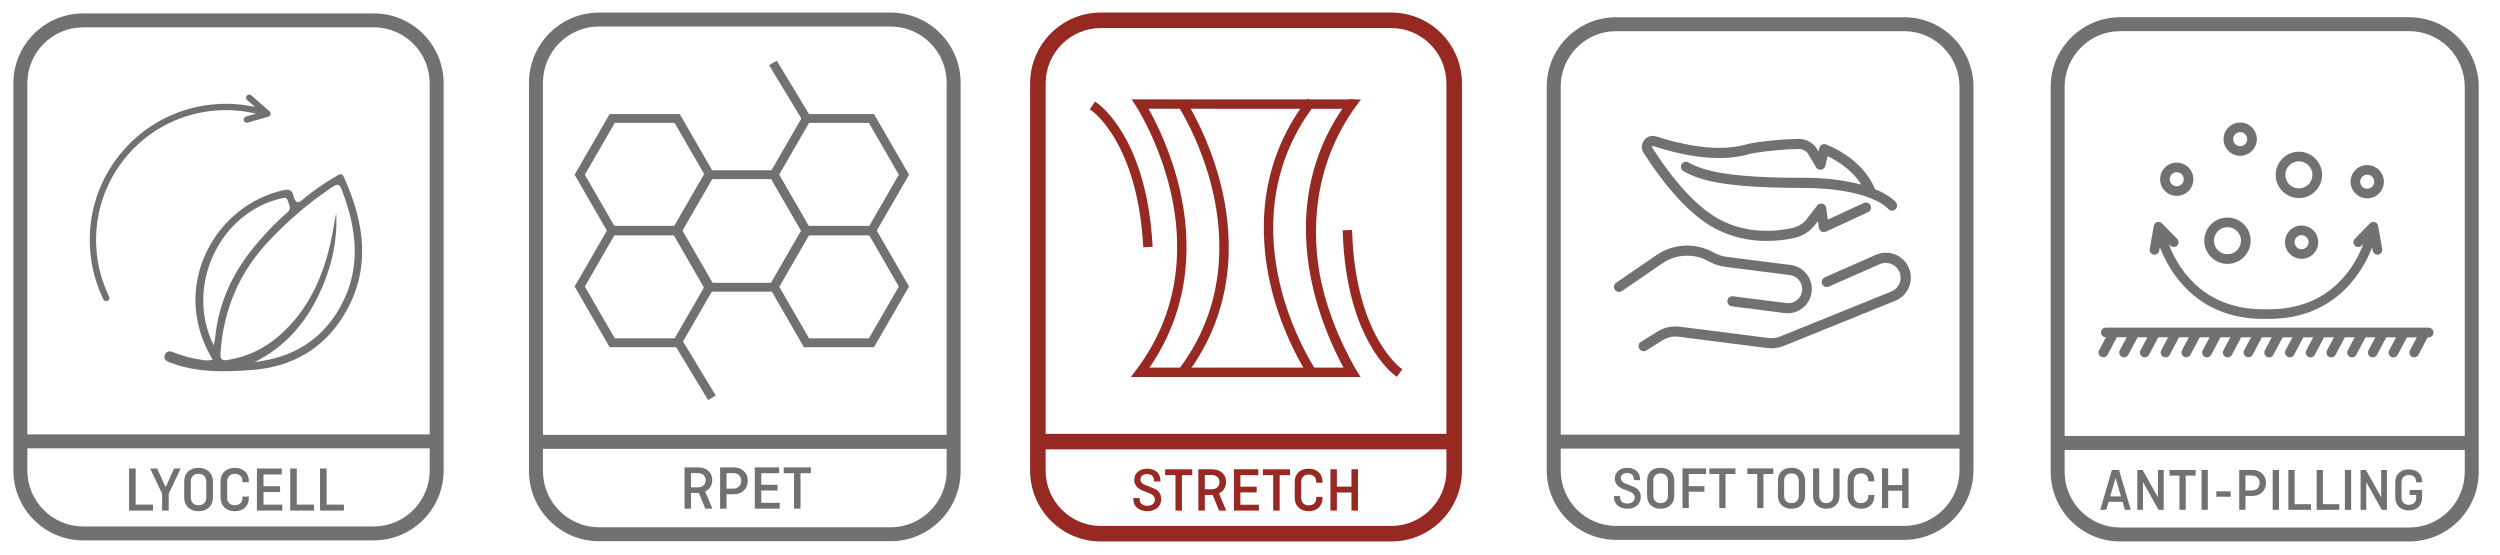 <?xml version="1.0" encoding="UTF-8"?>
<svg xmlns="http://www.w3.org/2000/svg" id="Camada_1" data-name="Camada 1" viewBox="0 0 4868.42 1080">
  <defs>
    <style>
      .cls-1 {
        fill: #962922;
      }

      .cls-2 {
        fill: #717171;
      }
    </style>
  </defs>
  <path class="cls-2" d="M1194.74,445.37h121.36l60.7-105.09-60.7-105.13h-121.36l-60.66,105.13,60.66,105.09ZM1321.24,454.25h-131.63l-65.8-113.98,65.8-113.98h131.63l65.8,113.98-65.8,113.98Z"></path>
  <path class="cls-2" d="M1197.16,441.21h116.55l58.29-100.95-58.29-100.95h-116.55l-58.25,100.95,58.25,100.95ZM1318.52,449.54h-126.18l-63.11-109.28,63.11-109.28h126.18l63.11,109.28-63.11,109.28ZM1192.02,450.06h126.81l63.39-109.79-63.39-109.79h-126.81l-63.39,109.79,63.39,109.79ZM1323.65,458.43h-136.45l-68.21-118.17,68.21-118.17h136.45l68.25,118.17-68.25,118.17Z"></path>
  <path class="cls-2" d="M1573.09,445.37h121.36l60.7-105.09-60.7-105.13h-121.36l-60.66,105.13,60.66,105.09ZM1699.59,454.25h-131.63l-65.8-113.98,65.8-113.98h131.63l65.8,113.98-65.8,113.98Z"></path>
  <path class="cls-2" d="M1575.51,441.21h116.55l58.25-100.95-58.25-100.95h-116.55l-58.25,100.95,58.25,100.95ZM1696.87,449.54h-126.18l-63.11-109.28,63.11-109.28h126.18l63.11,109.28-63.11,109.28ZM1570.37,450.06h126.81l63.39-109.79-63.39-109.79h-126.81l-63.39,109.79,63.39,109.79ZM1702,458.43h-136.45l-68.21-118.17,68.21-118.17h136.45l68.25,118.17-68.25,118.17Z"></path>
  <path class="cls-2" d="M1194.74,663.08h121.36l60.7-105.09-60.7-105.13h-121.36l-60.66,105.13,60.66,105.09ZM1321.24,671.97h-131.63l-65.8-113.98,65.8-113.98h131.63l65.8,113.98-65.8,113.98Z"></path>
  <path class="cls-2" d="M1197.16,658.89h116.55l58.29-100.91-58.29-100.95h-116.55l-58.25,100.95,58.25,100.91ZM1318.52,667.26h-126.18l-63.11-109.28,63.11-109.28h126.18l63.11,109.28-63.11,109.28ZM1192.02,667.78h126.81l63.39-109.79-63.39-109.79h-126.81l-63.39,109.79,63.39,109.79ZM1323.65,676.15h-136.45l-68.21-118.17,68.21-118.17h136.45l68.25,118.17-68.25,118.17Z"></path>
  <path class="cls-2" d="M1573.09,663.08h121.36l60.7-105.09-60.7-105.13h-121.36l-60.66,105.13,60.66,105.09ZM1699.59,671.97h-131.63l-65.8-113.98,65.8-113.98h131.63l65.8,113.98-65.8,113.98Z"></path>
  <path class="cls-2" d="M1575.51,658.89h116.55l58.25-100.91-58.25-100.95h-116.55l-58.25,100.95,58.25,100.91ZM1696.87,667.26h-126.18l-63.11-109.28,63.11-109.28h126.18l63.11,109.28-63.11,109.28ZM1570.37,667.78h126.81l63.39-109.79-63.39-109.79h-126.81l-63.39,109.79,63.39,109.79ZM1702,676.15h-136.45l-68.21-118.17,68.21-118.17h136.45l68.25,118.17-68.25,118.17Z"></path>
  <path class="cls-2" d="M1383.01,554.91h121.36l60.7-105.09-60.7-105.13h-121.36l-60.66,105.13,60.66,105.09ZM1509.51,563.8h-131.63l-65.8-113.98,65.8-113.98h131.63l65.8,113.98-65.8,113.98Z"></path>
  <path class="cls-2" d="M1385.42,550.75h116.55l58.25-100.95-58.25-100.95h-116.55l-58.25,100.95,58.25,100.95ZM1506.79,559.09h-126.18l-63.11-109.28,63.11-109.28h126.18l63.11,109.28-63.11,109.28ZM1380.29,559.6h126.81l63.39-109.79-63.39-109.79h-126.81l-63.39,109.79,63.39,109.79ZM1511.92,567.97h-136.45l-68.21-118.17,68.21-118.17h136.45l68.21,118.17-68.21,118.17Z"></path>
  <polygon class="cls-2" points="1566.73 233.01 1503.5 128.4 1511.09 123.81 1574.36 228.43 1566.73 233.01"></polygon>
  <path class="cls-2" d="M1509.24,129.83l58.92,97.43.43-.24-58.92-97.47-.43.28ZM1565.32,238.75l-67.57-111.77,14.77-8.93,67.57,111.77-14.77,8.93Z"></path>
  <polygon class="cls-2" points="1380.4 773.33 1317.17 668.72 1324.76 664.13 1388.02 768.75 1380.4 773.33"></polygon>
  <path class="cls-2" d="M1322.91,670.14l58.92,97.43.43-.24-58.92-97.47-.43.28ZM1378.99,779.07l-67.57-111.77,14.77-8.93,67.57,111.77-14.77,8.93Z"></path>
  <g>
    <path class="cls-2" d="M1734.38,1053.93h-567.94c-75.15,0-136.3-61.32-136.3-136.69V161.16c0-75.36,61.15-136.69,136.3-136.69h567.94c75.15,0,136.3,61.32,136.3,136.69v756.09c0,75.36-61.15,136.69-136.3,136.69ZM1166.44,51.62c-60.17,0-109.11,49.14-109.11,109.53v756.09c0,60.4,48.94,109.53,109.11,109.53h567.94c60.17,0,109.11-49.14,109.11-109.53V161.16c0-60.4-48.94-109.53-109.11-109.53h-567.94Z"></path>
    <path class="cls-2" d="M1358.52,921.3h-12.84v27.76h12.84c4.82,0,8.65-1.3,11.45-3.87s4.23-6,4.23-10.31-1.42-7.46-4.23-9.91c-2.8-2.45-6.63-3.67-11.45-3.67M1387.27,990.53h-13.82l-12.56-30.57c-.43.08-1.11.12-2.09.12h-13.11v30.45h-12.6v-80.37h26.54c8.06,0,14.65,2.25,19.75,6.71,5.09,4.5,7.66,10.47,7.66,17.89,0,5.13-1.22,9.64-3.67,13.51-2.45,3.87-5.85,6.79-10.15,8.73l14.06,33.53Z"></path>
    <path class="cls-2" d="M1427.74,921.3h-12.84v30.21h12.84c4.74,0,8.53-1.42,11.37-4.23,2.88-2.8,4.3-6.52,4.3-11.06s-1.42-8.21-4.3-10.9c-2.84-2.69-6.63-4.03-11.37-4.03M1402.31,990.53v-80.37h26.42c8.02,0,14.57,2.37,19.75,7.15,5.21,4.78,7.78,10.98,7.78,18.64s-2.57,14.45-7.7,19.27c-5.13,4.86-11.73,7.31-19.83,7.31h-13.82v28h-12.6Z"></path>
  </g>
  <polygon class="cls-2" points="1514.13 955.18 1482.45 955.18 1482.45 979.15 1518.39 979.15 1518.39 990.52 1469.86 990.52 1469.86 910.15 1517.29 910.15 1517.29 921.53 1482.45 921.53 1482.45 944.04 1514.13 944.04 1514.13 955.18"></polygon>
  <polygon class="cls-2" points="1526.23 921.53 1526.23 910.16 1578.96 910.16 1578.96 921.53 1558.9 921.53 1558.9 990.53 1546.3 990.53 1546.3 921.53 1526.23 921.53"></polygon>
  <rect class="cls-2" x="1034.23" y="846.94" width="826.92" height="27.15"></rect>
  <g>
    <path class="cls-2" d="M728.04,1052.31H161.97c-74.96,0-135.93-61.13-135.93-136.3V162.35c0-75.13,60.98-136.26,135.93-136.26h566.07c74.94,0,135.91,61.13,135.91,136.26v753.66c0,75.17-60.98,136.3-135.91,136.3ZM53.23,873.09v42.93c0,60.17,48.77,109.15,108.74,109.15h566.07c59.95,0,108.72-48.98,108.72-109.15v-42.93H53.23ZM53.23,845.94h783.53V162.35c0-60.17-48.77-109.11-108.72-109.11H161.97c-59.97,0-108.74,48.94-108.74,109.11v683.58Z"></path>
    <path class="cls-2" d="M662.32,598.3c-36.29,64.85-93.76,98.5-166.43,106.67,63.35-31.12,104.54-82.27,131.59-145.57,19.67-45.93,30.02-94.19,27.25-144.59-3.99,18.56-6.44,37.4-10.58,55.92-15.84,71.05-44.94,134.91-101.22,183.61-27.96,24.21-60.15,39.81-96.88,46.21-13.19,2.33-17.73,1.11-16.59-14.53,6-83.21,36.33-155.25,93.64-216.23,37.44-39.89,78.47-75.24,124.01-105.49,9.12-6.04,13.47-7.5,18.29,5.02,29.74,76.93,39.06,153.67-3.08,228.99M416.16,672.51c-56.83-115.28,11.37-259.28,132.82-286.49,5.65-1.22,9.72-1.54,11.41,4.9,2.01,7.82,8.77,14.93-1.3,23.34-20.22,16.86-38.11,36.26-55.49,56.08-46.8,53.36-77.01,114.22-84.36,185.5-.51,4.86-1.74,9.64-3.08,16.67M669.67,344.79c-3.95-8.77-8.65-5.49-14.18-2.21-22.71,13.43-44.75,27.96-64.81,45.14-9.44,8.1-14.42,9.32-18.44-4.3-2.33-7.9-4.5-16.35-17.81-13.55-110.62,23.3-186.96,130.96-171.92,242.57,4.23,31.44,15.24,60.23,31.52,87.87-8.89,3-16.39,1.03-23.7,0-18.56-2.57-36.49-7.62-53.87-14.69-6.28-2.49-12.24-1.94-15.21,5.09-2.57,6.04.08,10.86,5.65,13.66,3.91,1.97,8.21,3.12,12.36,4.54,49.53,17.06,101.03,15.36,151.7,11.53,76.74-5.81,139.1-40.64,179.26-107.58,53.36-88.82,39.81-178.75-.55-268.08"></path>
  </g>
  <polygon class="cls-2" points="264.22 912.37 264.22 982.67 297.86 982.67 297.86 994.28 251.38 994.28 251.38 912.37 264.22 912.37"></polygon>
  <polygon class="cls-2" points="292.38 912.37 306.09 912.37 322.56 948.74 338.87 912.37 351.86 912.37 328.56 961.34 328.56 994.28 315.68 994.28 315.68 961.46 292.38 912.37"></polygon>
  <g>
    <path class="cls-2" d="M371.56,937.92v30.81c0,4.54,1.3,8.25,3.99,11.02,2.65,2.8,6.36,4.19,11.1,4.19s8.41-1.38,11.1-4.19c2.65-2.76,3.99-6.48,3.99-11.02v-30.81c0-4.58-1.34-8.25-3.99-11.02-2.69-2.8-6.36-4.19-11.1-4.19s-8.45,1.38-11.1,4.19c-2.69,2.76-3.99,6.44-3.99,11.02M414.68,937.92v30.81c0,8.14-2.57,14.65-7.74,19.51-5.13,4.86-11.93,7.27-20.3,7.27s-15.17-2.41-20.26-7.27c-5.13-4.86-7.66-11.37-7.66-19.51v-30.81c0-8.29,2.45-14.85,7.42-19.63,4.94-4.78,11.77-7.19,20.5-7.19s15.17,2.45,20.3,7.31c5.17,4.86,7.74,11.37,7.74,19.51"></path>
    <path class="cls-2" d="M472.16,967.09h12.48v2.37c0,7.98-2.53,14.34-7.54,19.04-5.06,4.66-11.65,7.03-19.79,7.03s-15.01-2.45-20.14-7.31c-5.09-4.86-7.66-11.37-7.66-19.51v-30.81c0-8.29,2.49-14.85,7.42-19.63,4.94-4.78,11.73-7.15,20.38-7.15,8.14,0,14.73,2.33,19.79,7.03,5.02,4.7,7.54,11.06,7.54,19v1.9h-12.48v-2.01c0-4.3-1.34-7.78-3.99-10.39-2.65-2.65-6.36-3.95-11.1-3.95s-8.18,1.42-10.78,4.19c-2.61,2.8-3.95,6.48-3.95,11.02v30.81c0,4.58,1.34,8.25,3.95,11.02,2.61,2.8,6.2,4.19,10.78,4.19s8.45-1.3,11.1-3.91c2.65-2.61,3.99-6.08,3.99-10.43v-2.49Z"></path>
  </g>
  <polygon class="cls-2" points="545.46 958.24 513.15 958.24 513.15 982.69 549.8 982.69 549.8 994.26 500.31 994.26 500.31 912.35 548.69 912.35 548.69 923.96 513.15 923.96 513.15 946.91 545.46 946.91 545.46 958.24"></polygon>
  <polygon class="cls-2" points="577.99 912.37 577.99 982.67 611.63 982.67 611.63 994.28 565.15 994.28 565.15 912.37 577.99 912.37"></polygon>
  <polygon class="cls-2" points="636.07 912.37 636.07 982.67 669.72 982.67 669.72 994.28 623.24 994.28 623.24 912.37 636.07 912.37"></polygon>
  <g>
    <path class="cls-2" d="M524.6,216.44l-35.31-30.84c-2.57-2.21-6.4-1.97-8.65.59-2.25,2.53-2.01,6.44.55,8.69l15.28,13.35c-24.53-5.33-49.68-7.15-74.56-5.45-67.61,4.54-133.61,34.91-181.71,89.97-48.14,55.05-69.39,124.52-64.85,192.18,2.29,33.81,11.02,67.18,26.07,98.14,1.46,3.08,5.17,4.34,8.25,2.84,3.08-1.46,4.34-5.17,2.84-8.25-14.34-29.5-22.67-61.33-24.84-93.6-4.34-64.49,15.88-130.61,61.81-183.17,45.93-52.57,108.77-81.52,173.26-85.86,25.28-1.7,50.79.43,75.63,6.32l-19.39,5.65c-3.24.95-5.09,4.34-4.19,7.62.99,3.24,4.38,5.09,7.62,4.19l39.61-11.49c6.16-1.62,5.96-8.25,2.57-10.86"></path>
    <path class="cls-2" d="M3708.16,1051.27h-561.21c-74.36,0-134.87-60.67-134.87-135.26V168.83c0-74.59,60.51-135.26,134.87-135.26h561.21c74.38,0,134.89,60.67,134.89,135.26v747.18c0,74.59-60.51,135.26-134.89,135.26ZM3039.27,873.55v42.46c0,59.59,48.31,108.11,107.68,108.11h561.21c59.4,0,107.7-48.52,107.7-108.11v-42.46h-776.59ZM3039.27,846.4h776.59V168.83c0-59.59-48.31-108.11-107.7-108.11h-561.21c-59.38,0-107.68,48.52-107.68,108.11v677.57Z"></path>
    <path class="cls-2" d="M3193.82,934.94h-12.01v-2.13c0-3.44-1.15-6.28-3.48-8.45-2.33-2.21-5.45-3.32-9.36-3.32s-7.03.95-9.24,2.8c-2.25,1.9-3.36,4.34-3.36,7.35,0,2.09.67,4.03,2.01,5.81,1.34,1.82,3.36,3.2,5.96,4.15l11.61,4.66c2.17.87,4.07,1.62,5.61,2.25,1.58.63,3.28,1.58,5.17,2.84,1.86,1.3,3.32,2.65,4.42,4.07,1.11,1.46,2.09,3.24,2.88,5.41.79,2.17,1.19,4.58,1.19,7.19,0,6.91-2.37,12.48-7.15,16.75-4.74,4.23-10.94,6.36-18.64,6.36s-14.22-2.01-19.08-6.08c-4.9-4.03-7.31-9.48-7.31-16.31v-2.25h11.89v2.73c0,3.51,1.26,6.4,3.75,8.53,2.53,2.17,5.96,3.24,10.39,3.24s7.98-1.07,10.47-3.24c2.53-2.13,3.79-4.98,3.79-8.41,0-5.41-3.55-9.44-10.62-12.01l-11.41-4.42c-11.06-4.27-16.63-11.1-16.63-20.58,0-6.04,2.25-11.02,6.67-15.01,4.42-3.95,10.31-5.92,17.61-5.92s13.47,2.01,18.01,6.04c4.54,4.07,6.83,9.48,6.83,16.31v1.66Z"></path>
    <path class="cls-2" d="M3219.61,936.24v29.11c0,4.3,1.26,7.78,3.79,10.43,2.49,2.61,6,3.91,10.47,3.91s7.98-1.3,10.47-3.91c2.53-2.65,3.79-6.12,3.79-10.43v-29.11c0-4.3-1.26-7.78-3.79-10.43-2.49-2.65-6-3.95-10.47-3.95s-7.98,1.3-10.47,3.95c-2.53,2.65-3.79,6.12-3.79,10.43M3260.37,936.24v29.11c0,7.66-2.45,13.82-7.31,18.4-4.86,4.62-11.26,6.91-19.19,6.91s-14.3-2.29-19.15-6.91c-4.82-4.58-7.23-10.74-7.23-18.4v-29.11c0-7.86,2.33-14.02,6.99-18.56,4.7-4.5,11.14-6.75,19.39-6.75s14.34,2.29,19.19,6.87,7.31,10.74,7.31,18.44"></path>
  </g>
  <polygon class="cls-2" points="3319.14 957.56 3288.62 957.56 3288.62 989.47 3276.49 989.47 3276.49 912.1 3322.22 912.1 3322.22 923.04 3288.62 923.04 3288.62 946.74 3319.14 946.74 3319.14 957.56"></polygon>
  <polygon class="cls-2" points="3328.8 923.05 3328.8 912.11 3379.55 912.11 3379.55 923.05 3360.24 923.05 3360.24 989.48 3348.11 989.48 3348.11 923.05 3328.8 923.05"></polygon>
  <polygon class="cls-2" points="3402.65 923.05 3402.65 912.11 3453.4 912.11 3453.4 923.05 3434.09 923.05 3434.09 989.48 3421.96 989.48 3421.96 923.05 3402.65 923.05"></polygon>
  <g>
    <path class="cls-2" d="M3474.38,936.24v29.11c0,4.3,1.26,7.78,3.79,10.43,2.49,2.61,6,3.91,10.47,3.91s7.98-1.3,10.47-3.91c2.53-2.65,3.79-6.12,3.79-10.43v-29.11c0-4.3-1.26-7.78-3.79-10.43-2.49-2.65-6-3.95-10.47-3.95s-7.98,1.3-10.47,3.95c-2.53,2.65-3.79,6.12-3.79,10.43M3515.14,936.24v29.11c0,7.66-2.45,13.82-7.31,18.4-4.86,4.62-11.26,6.91-19.19,6.91s-14.34-2.29-19.15-6.91c-4.82-4.58-7.23-10.74-7.23-18.4v-29.11c0-7.86,2.33-14.02,6.99-18.56,4.7-4.5,11.14-6.75,19.39-6.75s14.34,2.29,19.19,6.87,7.31,10.74,7.31,18.44"></path>
    <path class="cls-2" d="M3570.14,912.09h12.12v53.24c0,7.7-2.37,13.82-7.11,18.44-4.78,4.58-10.98,6.87-18.68,6.87s-13.9-2.29-18.68-6.87c-4.74-4.62-7.11-10.74-7.11-18.44v-53.24h12.12v53.24c0,4.3,1.22,7.78,3.59,10.43,2.41,2.65,5.77,3.95,10.07,3.95s7.58-1.3,10.03-3.95c2.41-2.65,3.63-6.12,3.63-10.43v-53.24Z"></path>
    <path class="cls-2" d="M3638.22,963.8h11.77v2.25c0,7.54-2.37,13.51-7.11,17.97-4.78,4.42-10.98,6.63-18.68,6.63s-14.18-2.29-19.04-6.87c-4.82-4.62-7.23-10.74-7.23-18.44v-29.11c0-7.86,2.33-14.02,6.99-18.52,4.7-4.54,11.1-6.79,19.27-6.79,7.7,0,13.9,2.21,18.68,6.63,4.74,4.46,7.11,10.47,7.11,17.97v1.78h-11.77v-1.9c0-4.07-1.26-7.35-3.79-9.83-2.49-2.45-6-3.71-10.47-3.71s-7.7,1.34-10.19,3.95c-2.45,2.65-3.71,6.12-3.71,10.43v29.11c0,4.3,1.26,7.78,3.71,10.43,2.49,2.65,5.88,3.95,10.19,3.95s7.98-1.26,10.47-3.71c2.53-2.49,3.79-5.77,3.79-9.83v-2.37Z"></path>
  </g>
  <polygon class="cls-2" points="3716.54 912.09 3716.54 989.46 3704.3 989.46 3704.3 955.57 3676.97 955.57 3676.97 989.46 3664.85 989.46 3664.85 912.09 3676.97 912.09 3676.97 944.6 3704.3 944.6 3704.3 912.09 3716.54 912.09"></polygon>
  <g>
    <path class="cls-2" d="M3288.62,316.52c-4.58-2.96-10.66-1.66-13.63,2.92-2.96,4.58-1.62,10.66,2.92,13.63.32.2.63.36.95.51,29.38,16.82,77.61,32.35,230.09,32.35,132.58,0,167.06,39.69,167.81,40.56,3.4,4.27,9.6,4.98,13.86,1.58,4.15-3.32,4.94-9.36,1.74-13.63-.75-1.03-11.1-13.94-41.07-26.18-24.49-60.98-92.61-86.02-95.54-87.04-5.13-1.82-10.74.83-12.6,5.96-.12.28-.2.59-.28.91l-1.66,6.63-2.05-3.48c-7.35-12.6-20.73-20.5-35.31-20.85-29.46.51-58.85,3.04-87.95,7.62-6.32.95-12.6,2.33-18.8,4.11-58.1,15.52-132.54-3.67-171.68-16.47-11.18-3.75-23.3,2.25-27.09,13.43-2.05,6.12-1.22,12.88,2.25,18.33,26.15,41.35,79.07,115.48,139.06,147.47,31.16,16.27,65.88,24.6,101.03,24.25,18.05,0,36.1-1.94,53.75-5.81,14.26-3.16,27.17-10.7,36.97-21.56.16-.16.28-.36.43-.51l8.33-10.7,1.86,12.99c.79,5.37,5.77,9.12,11.14,8.33.99-.12,1.94-.39,2.84-.83,22.27-10.51,81.08-37.6,81.67-37.87,4.98-2.21,7.23-8.02,5.02-12.99s-8.02-7.23-12.99-5.02c-.08.04-.2.08-.28.12-.47.24-43.25,19.9-69.79,32.31l-3.28-22.75c-.75-5.37-5.73-9.12-11.14-8.37-2.53.36-4.82,1.7-6.36,3.71l-22.39,28.67c-6.99,7.66-16.19,12.99-26.34,15.24-29.11,6.36-86.22,12.68-141.23-16.59-56.04-29.86-106.55-100.91-131.71-140.64-.47-.59-.43-1.38.08-1.94.43-.63,1.26-.87,1.94-.51,50.43,16.47,123.1,32.74,182.98,16.78,5.41-1.58,10.9-2.76,16.47-3.67,28.04-4.34,56.36-6.83,84.71-7.42,7.78.2,14.85,4.38,18.8,11.1l14.26,24.41c2.76,4.7,8.77,6.28,13.47,3.55,2.29-1.34,3.95-3.55,4.62-6.12l4.7-18.88c15.92,7.62,46.84,25.43,65.48,55.25-37.8-9.48-76.7-13.9-115.68-13.15-148.34,0-194.63-15.05-220.38-29.74"></path>
    <path class="cls-2" d="M3652.73,496.32l-99.25,43.76c-4.98,2.21-7.23,8.02-5.02,12.99,2.17,4.98,8.02,7.23,12.99,5.06l99.21-43.8c13.94-6.08,30.25-.36,37.28,13.11,7.39,14.14,1.9,31.6-12.24,38.98-.83.43-1.66.83-2.53,1.18l-216.54,87.64c-7.23,2.92-15.13,3.95-22.91,2.96l-172.86-22.04c-14.93-1.86-30.02,1.42-42.77,9.32l-32.58,20.26c-4.62,2.84-6.04,8.93-3.2,13.55,2.88,4.62,8.97,6.04,13.59,3.2l32.58-20.26c8.93-5.53,19.47-7.82,29.9-6.52l172.86,22.04c11.14,1.38,22.43-.08,32.82-4.27l216.51-87.68c24.92-9.99,37.05-38.27,27.05-63.19-9.99-24.88-38.27-37.01-63.19-27.01-.59.24-1.15.47-1.7.71"></path>
    <path class="cls-2" d="M3327.84,509.06c9.95,5.61,20.89,9.2,32.23,10.62l124.56,15.88c15.13,1.38,26.22,14.77,24.84,29.9-1.38,15.13-14.77,26.26-29.9,24.84-.63-.04-1.26-.12-1.9-.24l-102.72-13.03c-5.37-.75-10.35,3.04-11.06,8.41-.75,5.41,3.04,10.35,8.41,11.1h.16l102.72,13.11c2.01.24,4.03.36,6.08.36,26.07-.04,47.12-21.25,47.04-47.31-.04-23.7-17.69-43.68-41.19-46.68l-124.56-15.84c-8.81-1.15-17.34-3.95-25.08-8.29-35.19-19.9-78.63-17.93-111.89,5.02l-78.28,53.63c-4.46,3.08-5.61,9.24-2.53,13.7,3.08,4.5,9.24,5.65,13.7,2.57l78.28-53.63c27.05-18.72,62.44-20.3,91.07-4.11"></path>
    <path class="cls-2" d="M4691.71,1054.4h-562.98c-74.59,0-135.28-60.82-135.28-135.61V169.18c0-74.78,60.69-135.64,135.28-135.64h562.98c74.59,0,135.28,60.86,135.28,135.64v749.61c0,74.78-60.69,135.61-135.28,135.61ZM4020.64,876.13v42.66c0,59.78,48.48,108.45,108.09,108.45h562.98c59.61,0,108.09-48.67,108.09-108.45v-42.66h-779.16ZM4020.64,848.98h779.16V169.18c0-59.82-48.48-108.49-108.09-108.49h-562.98c-59.61,0-108.09,48.67-108.09,108.49v679.8Z"></path>
  </g>
  <path class="cls-2" d="M4119.83,930.66l-10.47,36.06h20.93l-10.47-36.06ZM4101.79,992.82h-11.85l22.75-77.64h13.86l22.83,77.64h-11.49l-4.54-15.6h-27.05l-4.5,15.6Z"></path>
  <polygon class="cls-2" points="4213.5 915.2 4213.5 992.84 4203.47 992.84 4173.21 938.93 4173.21 992.84 4162.12 992.84 4162.12 915.2 4172.46 915.2 4202.28 968.28 4202.28 915.2 4213.5 915.2"></polygon>
  <polygon class="cls-2" points="4224.84 926.19 4224.84 915.21 4275.75 915.21 4275.75 926.19 4256.4 926.19 4256.4 992.81 4244.24 992.81 4244.24 926.19 4224.84 926.19"></polygon>
  <rect class="cls-2" x="4287.25" y="915.16" width="12.16" height="77.64"></rect>
  <rect class="cls-2" x="4315.96" y="956.79" width="27.96" height="10.51"></rect>
  <path class="cls-2" d="M4385.16,925.96h-12.4v29.19h12.4c4.58,0,8.25-1.38,11.02-4.07,2.73-2.73,4.11-6.28,4.11-10.7s-1.38-7.94-4.11-10.51c-2.76-2.61-6.44-3.91-11.02-3.91M4360.6,992.82v-77.64h25.51c7.74,0,14.1,2.33,19.08,6.95,5.02,4.58,7.5,10.58,7.5,18.01s-2.45,13.9-7.42,18.6-11.33,7.03-19.15,7.03h-13.35v27.05h-12.16Z"></path>
  <rect class="cls-2" x="4425.83" y="915.16" width="12.16" height="77.64"></rect>
  <polygon class="cls-2" points="4468.46 915.2 4468.46 981.82 4500.37 981.82 4500.37 992.84 4456.3 992.84 4456.3 915.2 4468.46 915.2"></polygon>
  <polygon class="cls-2" points="4523.52 915.2 4523.52 981.82 4555.43 981.82 4555.43 992.84 4511.36 992.84 4511.36 915.2 4523.52 915.2"></polygon>
  <rect class="cls-2" x="4566.39" y="915.16" width="12.16" height="77.64"></rect>
  <polygon class="cls-2" points="4648.29 915.2 4648.29 992.84 4638.25 992.84 4608 938.93 4608 992.84 4596.9 992.84 4596.9 915.2 4607.25 915.2 4637.07 968.28 4637.07 915.2 4648.29 915.2"></polygon>
  <g>
    <path class="cls-2" d="M4692.48,963.76v-9.68h24.21v15.24c0,7.54-2.37,13.55-7.07,18.01-4.74,4.46-10.98,6.67-18.8,6.67s-14.22-2.33-19.08-6.91c-4.86-4.62-7.27-10.78-7.27-18.48v-29.19c0-7.82,2.37-13.98,7.15-18.56,4.78-4.58,11.26-6.83,19.43-6.83,7.7,0,13.94,2.09,18.6,6.32,4.7,4.19,7.03,9.91,7.03,17.18v1.78h-11.81v-1.9c0-3.79-1.22-6.79-3.67-9.04-2.45-2.25-5.85-3.36-10.27-3.36s-7.98,1.3-10.51,3.95c-2.53,2.65-3.79,6.12-3.79,10.47v29.19c0,4.3,1.26,7.82,3.79,10.43,2.53,2.65,5.96,3.99,10.39,3.99s8.14-1.26,10.62-3.75c2.53-2.49,3.79-5.77,3.79-9.87v-5.65h-12.76Z"></path>
    <path class="cls-2" d="M4729.47,637.98h-628.78c-5.17,0-9.36,4.19-9.36,9.36s4.19,9.4,9.36,9.4h.39l-13.43,25.32c-2.41,4.58-.67,10.27,3.91,12.68,4.58,2.41,10.23.67,12.64-3.87l18.13-34.12h19.12l-13.43,25.32c-2.41,4.62-.59,10.27,3.99,12.64,4.54,2.37,10.11.67,12.56-3.83l18.13-34.12h19.12l-13.47,25.32c-2.41,4.58-.67,10.27,3.91,12.68,4.58,2.45,10.23.71,12.68-3.87l18.09-34.12h19.15l-13.47,25.32c-2.41,4.58-.67,10.27,3.91,12.68,4.58,2.41,10.23.67,12.64-3.87l18.13-34.12h19.12l-13.43,25.32c-2.33,4.62-.47,10.27,4.15,12.6,4.46,2.29,9.95.59,12.4-3.79l18.13-34.12h19.12l-13.43,25.32c-2.45,4.58-.67,10.27,3.91,12.68,4.54,2.41,10.19.67,12.64-3.87l18.13-34.12h19.12l-13.47,25.32c-2.41,4.58-.67,10.27,3.91,12.68,4.58,2.45,10.23.71,12.68-3.87l18.09-34.12h19.15l-13.47,25.32c-2.33,4.62-.47,10.27,4.15,12.6,4.5,2.29,9.95.59,12.4-3.79l18.13-34.12h19.12l-13.43,25.32c-2.45,4.58-.67,10.27,3.91,12.68,4.54,2.41,10.19.67,12.64-3.87l18.13-34.12h19.11l-13.47,25.32c-2.37,4.62-.59,10.27,4.03,12.64,4.5,2.37,10.11.67,12.56-3.83l18.09-34.12h19.15l-13.47,25.32c-2.41,4.58-.67,10.27,3.91,12.68,4.58,2.41,10.23.67,12.64-3.87l18.13-34.12h19.12l-13.43,25.32c-2.41,4.58-.67,10.27,3.91,12.68,4.54,2.41,10.23.67,12.64-3.87l18.13-34.12h19.12l-13.43,25.32c-2.37,4.62-.51,10.27,4.11,12.6,4.5,2.29,9.99.59,12.44-3.79l18.09-34.12h19.15l-13.47,25.32c-2.33,4.62-.47,10.27,4.15,12.6,4.5,2.29,9.95.59,12.4-3.79l18.13-34.12h19.12l-13.43,25.32c-2.41,4.58-.67,10.27,3.91,12.68,4.58,2.41,10.23.67,12.64-3.87l18.13-34.12h19.12l-13.43,25.32c-2.33,4.62-.47,10.27,4.15,12.6,4.46,2.29,9.95.59,12.4-3.79l18.09-34.12h1.9c5.17-.04,9.36-4.23,9.36-9.4s-4.19-9.36-9.36-9.36Z"></path>
    <path class="cls-2" d="M4476.77,314.19c14.57,0,26.38,11.81,26.38,26.38s-11.81,26.38-26.38,26.38-26.38-11.81-26.38-26.38,11.81-26.38,26.38-26.38M4476.77,385.71c24.92,0,45.14-20.22,45.14-45.14s-20.22-45.14-45.14-45.14-45.14,20.22-45.14,45.14c.04,24.92,20.22,45.1,45.14,45.14"></path>
    <path class="cls-2" d="M4337.69,442.35c14.57,0,26.38,11.81,26.38,26.38s-11.81,26.38-26.38,26.38-26.38-11.81-26.38-26.38,11.81-26.38,26.38-26.38M4337.69,513.87c24.92,0,45.14-20.22,45.14-45.14s-20.22-45.14-45.14-45.14-45.14,20.22-45.14,45.14c.04,24.92,20.22,45.1,45.14,45.14"></path>
    <path class="cls-2" d="M4482.06,485.27c-7.54,0-13.66-6.12-13.66-13.66s6.12-13.66,13.66-13.66,13.66,6.12,13.66,13.66-6.12,13.66-13.66,13.66M4482.06,439.18c-17.89,0-32.42,14.49-32.38,32.42,0,17.89,14.49,32.38,32.38,32.38s32.42-14.49,32.42-32.38c-.04-17.93-14.53-32.42-32.42-32.42"></path>
    <path class="cls-2" d="M4362.5,257.3c7.54,0,13.66,6.12,13.66,13.7s-6.12,13.63-13.66,13.63-13.66-6.12-13.66-13.66,6.12-13.66,13.66-13.66ZM4362.5,303.39c17.89,0,32.42-14.49,32.42-32.42-.04-17.89-14.53-32.39-32.42-32.39s-32.42,14.49-32.42,32.39c.04,17.89,14.53,32.42,32.42,32.42"></path>
    <path class="cls-2" d="M4609.85,340.18c7.54,0,13.66,6.12,13.66,13.66s-6.12,13.66-13.66,13.66-13.66-6.12-13.66-13.66,6.12-13.63,13.66-13.66M4609.85,386.27c17.89,0,32.42-14.49,32.42-32.42s-14.53-32.39-32.42-32.39-32.42,14.49-32.42,32.39c.04,17.89,14.53,32.42,32.42,32.42"></path>
    <path class="cls-2" d="M4238.92,335.36c7.54,0,13.66,6.12,13.66,13.66s-6.12,13.66-13.66,13.66-13.66-6.12-13.66-13.66,6.12-13.66,13.66-13.66M4238.92,381.45c17.89,0,32.42-14.49,32.42-32.42s-14.53-32.39-32.42-32.39-32.42,14.49-32.42,32.39c.04,17.89,14.53,32.38,32.42,32.42"></path>
    <path class="cls-2" d="M4193.96,495.83c.55.08,1.07.16,1.62.16,4.54-.04,8.45-3.28,9.24-7.78l1.18-6.87c15.76,41.31,67.3,139.65,201.06,139.65h11.49c133.21,0,184.87-97.55,200.87-139.14l1.11,6.36c.79,4.5,4.7,7.74,9.24,7.74.55,0,1.07-.04,1.62-.12,5.09-.91,8.53-5.77,7.62-10.86l-7.9-45.14c-.91-5.09-5.77-8.49-10.86-7.62-1.94.36-3.71,1.3-5.06,2.69l-29.62,30.21c-3.63,3.71-3.59,9.64.12,13.27s9.64,3.55,13.27-.12l3.4-3.51c-13.63,37.28-59.52,127.53-183.8,127.53h-11.49c-123.77,0-169.78-89.53-183.61-127.05l2.96,3.04c3.59,3.67,9.52,3.75,13.23.12,3.71-3.63,3.75-9.56.12-13.27l-29.62-30.21c-3.59-3.71-9.56-3.75-13.23-.12-1.42,1.34-2.33,3.12-2.69,5.06l-7.9,45.14c-.87,5.09,2.53,9.95,7.62,10.86"></path>
    <path class="cls-1" d="M2709.54,1054.44h-566.03c-75.81,0-137.48-61.86-137.48-137.92V162.39c0-76.06,61.67-137.92,137.48-137.92h566.03c75.79,0,137.42,61.86,137.42,137.92v754.12c0,76.06-61.63,137.92-137.42,137.92ZM2143.51,54.71c-59.13,0-107.24,48.33-107.24,107.68v754.12c0,59.36,48.11,107.68,107.24,107.68h566.03c59.09,0,107.18-48.33,107.18-107.68V162.39c0-59.36-48.09-107.68-107.18-107.68h-566.03Z"></path>
    <path class="cls-1" d="M2259.82,937.62h-12.48v-2.21c0-3.59-1.22-6.52-3.63-8.81-2.41-2.29-5.65-3.44-9.72-3.44s-7.27.99-9.6,2.92c-2.33,1.97-3.51,4.5-3.51,7.66,0,2.13.71,4.15,2.13,6,1.42,1.9,3.48,3.32,6.2,4.3l12.05,4.86c2.25.91,4.23,1.7,5.85,2.33,1.62.67,3.4,1.66,5.33,2.96,1.94,1.34,3.51,2.76,4.66,4.23,1.15,1.5,2.13,3.36,2.96,5.61.83,2.25,1.22,4.74,1.22,7.46,0,7.19-2.45,12.99-7.39,17.38-4.94,4.42-11.41,6.63-19.43,6.63s-14.73-2.09-19.83-6.32c-5.06-4.19-7.58-9.83-7.58-16.94v-2.33h12.36v2.8c0,3.67,1.3,6.63,3.95,8.89,2.61,2.25,6.16,3.36,10.74,3.36s8.29-1.11,10.9-3.36c2.61-2.25,3.91-5.17,3.91-8.73,0-5.65-3.67-9.79-11.02-12.48l-11.89-4.62c-11.49-4.42-17.22-11.53-17.22-21.37,0-6.28,2.29-11.45,6.91-15.6,4.58-4.11,10.7-6.16,18.29-6.16s13.98,2.09,18.72,6.28c4.74,4.23,7.11,9.87,7.11,16.98v1.7Z"></path>
  </g>
  <polygon class="cls-1" points="2269 925.26 2269 913.89 2321.77 913.89 2321.77 925.26 2301.66 925.26 2301.66 994.3 2289.07 994.3 2289.07 925.26 2269 925.26"></polygon>
  <path class="cls-1" d="M2359.09,925.02h-12.88v27.76h12.88c4.82,0,8.61-1.26,11.45-3.83,2.8-2.57,4.19-6,4.19-10.35s-1.38-7.46-4.19-9.91c-2.84-2.45-6.63-3.67-11.45-3.67M2387.84,994.29h-13.82l-12.6-30.61c-.4.08-1.11.12-2.05.12h-13.15v30.49h-12.6v-80.41h26.58c8.06,0,14.65,2.25,19.75,6.71,5.09,4.5,7.66,10.47,7.66,17.89,0,5.13-1.22,9.64-3.67,13.51-2.45,3.87-5.85,6.79-10.15,8.77l14.06,33.53Z"></path>
  <polygon class="cls-1" points="2447.2 958.92 2415.49 958.92 2415.49 982.89 2451.47 982.89 2451.47 994.31 2402.89 994.31 2402.89 913.86 2450.4 913.86 2450.4 925.27 2415.49 925.27 2415.49 947.78 2447.2 947.78 2447.2 958.92"></polygon>
  <polygon class="cls-1" points="2459.32 925.26 2459.32 913.89 2512.08 913.89 2512.08 925.26 2491.98 925.26 2491.98 994.3 2479.38 994.3 2479.38 925.26 2459.32 925.26"></polygon>
  <path class="cls-1" d="M2563.11,967.61h12.24v2.33c0,7.82-2.49,14.06-7.42,18.64-4.94,4.62-11.37,6.95-19.39,6.95s-14.73-2.41-19.75-7.19c-5.02-4.78-7.54-11.14-7.54-19.15v-30.21c0-8.18,2.45-14.57,7.31-19.27,4.82-4.7,11.49-7.03,19.98-7.03,8.02,0,14.45,2.29,19.39,6.91,4.94,4.58,7.42,10.82,7.42,18.64v1.86h-12.24v-1.97c0-4.23-1.3-7.66-3.91-10.23-2.61-2.57-6.24-3.83-10.9-3.83s-8.02,1.34-10.58,4.11c-2.57,2.73-3.87,6.32-3.87,10.82v30.21c0,4.5,1.3,8.1,3.87,10.86,2.57,2.73,6.08,4.07,10.58,4.07s8.29-1.26,10.9-3.83c2.61-2.57,3.91-6,3.91-10.23v-2.45Z"></path>
  <polygon class="cls-1" points="2644.49 913.88 2644.49 994.29 2631.77 994.29 2631.77 959.06 2603.38 959.06 2603.38 994.29 2590.78 994.29 2590.78 913.88 2603.38 913.88 2603.38 947.64 2631.77 947.64 2631.77 913.88 2644.49 913.88"></polygon>
  <g>
    <path class="cls-1" d="M2633.46,730.08h-423.14l6.12-8.1c93.24-123.46,88.27-257.26,67.65-347.78-22.39-98.34-67.42-168.13-67.85-168.84l-5.09-7.82,422.31.16v10.11l-403.98-.12c12.4,21.13,46.05,83.25,64.49,164.25,20.62,90.64,25.91,223.73-63.47,348.02h402.96v10.11Z"></path>
    <path class="cls-1" d="M2218.5,726.02h410.89v-1.97h-406.87l4.66-6.48c88.7-123.3,83.1-255.53,62.8-344.74-18.13-79.62-50.83-140.56-64.02-163.07l-3.59-6.16,407.02.16v-1.97l-410.74-.16.99,1.54c.43.67,45.73,70.58,68.4,170.14,20.81,91.35,25.83,226.42-68.36,351.14l-1.18,1.58ZM2637.53,734.16h-435.42l11.06-14.65c92.34-122.19,87.36-254.74,66.94-344.43-22.24-97.63-66.82-166.78-67.3-167.45l-9.2-14.14,433.92.12v18.29l-401.02-.12c15.05,26.58,44.47,84.91,61.41,159.28,20.34,89.26,26.14,220.93-59.56,344.82h399.16v18.29Z"></path>
    <path class="cls-1" d="M2306.69,728.07l-8.06-6.08c93.24-123.5,88.23-257.3,67.65-347.78-22.39-98.34-67.42-168.13-67.89-168.84l8.49-5.53c.47.71,46.44,72.04,69.23,172.11,21.09,92.61,26.18,229.54-69.43,356.12"></path>
    <path class="cls-1" d="M2304.33,721.18l1.54,1.18c92.14-124.41,87-258.57,66.31-349.52-19.9-87.32-57.11-151.85-66.55-167.3l-1.66,1.07c9.32,15.28,46.44,79.62,66.27,166.66,20.62,90.56,25.71,224.09-65.92,347.9M2307.49,733.78l-14.57-11.02,2.45-3.24c92.3-122.19,87.36-254.74,66.94-344.43-22.24-97.67-66.86-166.78-67.3-167.49l-2.21-3.4,15.28-9.99,2.25,3.44c1.9,2.96,47.04,73.58,69.79,173.38,21.29,93.44,26.38,231.67-70.18,359.51l-2.45,3.24Z"></path>
    <path class="cls-1" d="M2629.21,730.08c-.47-.71-46.44-74.17-69.23-174.25-21.09-92.61-26.15-231.79,69.43-358.37l12.76.16c-93.25,123.46-92.93,265.44-72.31,355.96,22.35,98.34,71.88,175.79,72.31,176.5h-12.95Z"></path>
    <path class="cls-1" d="M2631.48,726.02h3.44c-12.2-20.5-50.16-88.55-69.04-171.52-13.63-59.75-33.73-212.44,68.28-352.88l-2.73-.04c-93.72,125.27-88.47,261.21-67.49,353.35,20.58,90.28,60.31,159.04,67.53,171.09M2642.18,734.16h-15.17l-1.22-1.86c-.43-.67-46.72-74.29-69.79-175.55-21.45-94.23-26.7-233.49,70.14-361.72l1.26-1.66,22.87.28-4.86,6.44c-105.33,139.45-85.19,293.04-71.6,352.6,22.35,98.18,71.29,174.4,71.76,175.19l4.11,6.28h-7.5Z"></path>
    <path class="cls-1" d="M2549.51,726.99c-.47-.71-48.93-74.56-71.72-174.33-21.09-92.3-26.15-228.83,69.43-355.01l8.1,6.08c-93.17,122.98-88.27,256.24-67.73,346.4,22.35,98.06,69.94,170.65,70.42,171.36l-8.49,5.49Z"></path>
    <path class="cls-1" d="M2548.05,203.36c-92.14,124.01-87,257.74-66.27,348.41,19.87,87.04,59.2,153.83,68.96,169.55l1.66-1.07c-9.79-15.76-49.01-82.42-68.8-169.23-20.54-90.2-25.55-223.18,65.99-346.48l-1.54-1.18ZM2548.33,732.62l-2.21-3.4c-2.01-3.08-49.64-76.46-72.31-175.63-21.25-93.17-26.38-230.96,70.18-358.41l2.45-3.24,14.61,10.98-2.49,3.28c-92.22,121.72-87.32,253.71-66.98,343,21.88,96.17,67.89,167.06,69.83,170.02l2.25,3.44-15.32,9.95Z"></path>
    <path class="cls-1" d="M2240.26,476.73l-10.11.55c-5.92-105.33-33.45-171.96-55.49-209.24-23.85-40.32-46.56-56.04-46.8-56.2l5.65-8.37c3.87,2.61,95.1,66.27,106.75,273.26"></path>
    <path class="cls-1" d="M2133.38,210.95c7.23,5.92,25.75,22.83,44.79,55.01,21.96,37.2,49.37,103.2,55.8,207.03l1.97-.08c-11.3-182.46-84.67-250.43-101.42-263.66l-1.15,1.7ZM2226.31,481.6l-.24-4.07c-5.88-104.54-33.14-170.49-54.94-207.42-23.02-38.98-44.71-54.26-45.62-54.9l-3.28-2.29,10.15-15.13,3.4,2.29c3.95,2.65,96.76,67.42,108.53,276.42l.24,4.07-18.25,1.03Z"></path>
    <path class="cls-1" d="M2618.93,452.45l10.11-.32c3.48,105.45,29.46,172.67,50.63,210.5,22.91,40.84,45.22,57.07,45.46,57.23l-5.85,8.25c-3.83-2.69-93.52-68.44-100.35-275.67"></path>
    <path class="cls-1" d="M2623.13,456.4c7.07,182.66,78.87,252.29,95.3,265.91l1.15-1.7c-7.11-6.08-25.24-23.42-43.48-56-21.09-37.72-46.96-104.34-50.99-208.29l-1.97.08ZM2720.25,733.81l-3.32-2.37c-3.87-2.73-95.18-69.63-102.09-278.87l-.12-4.07,18.25-.59.16,4.07c3.44,104.66,29.15,171.21,50.08,208.65,22.24,39.69,44.08,55.77,44.31,55.92l3.28,2.37-10.54,14.89Z"></path>
  </g>
  <rect class="cls-1" x="2013.76" y="844.82" width="827.33" height="30.24"></rect>
</svg>
